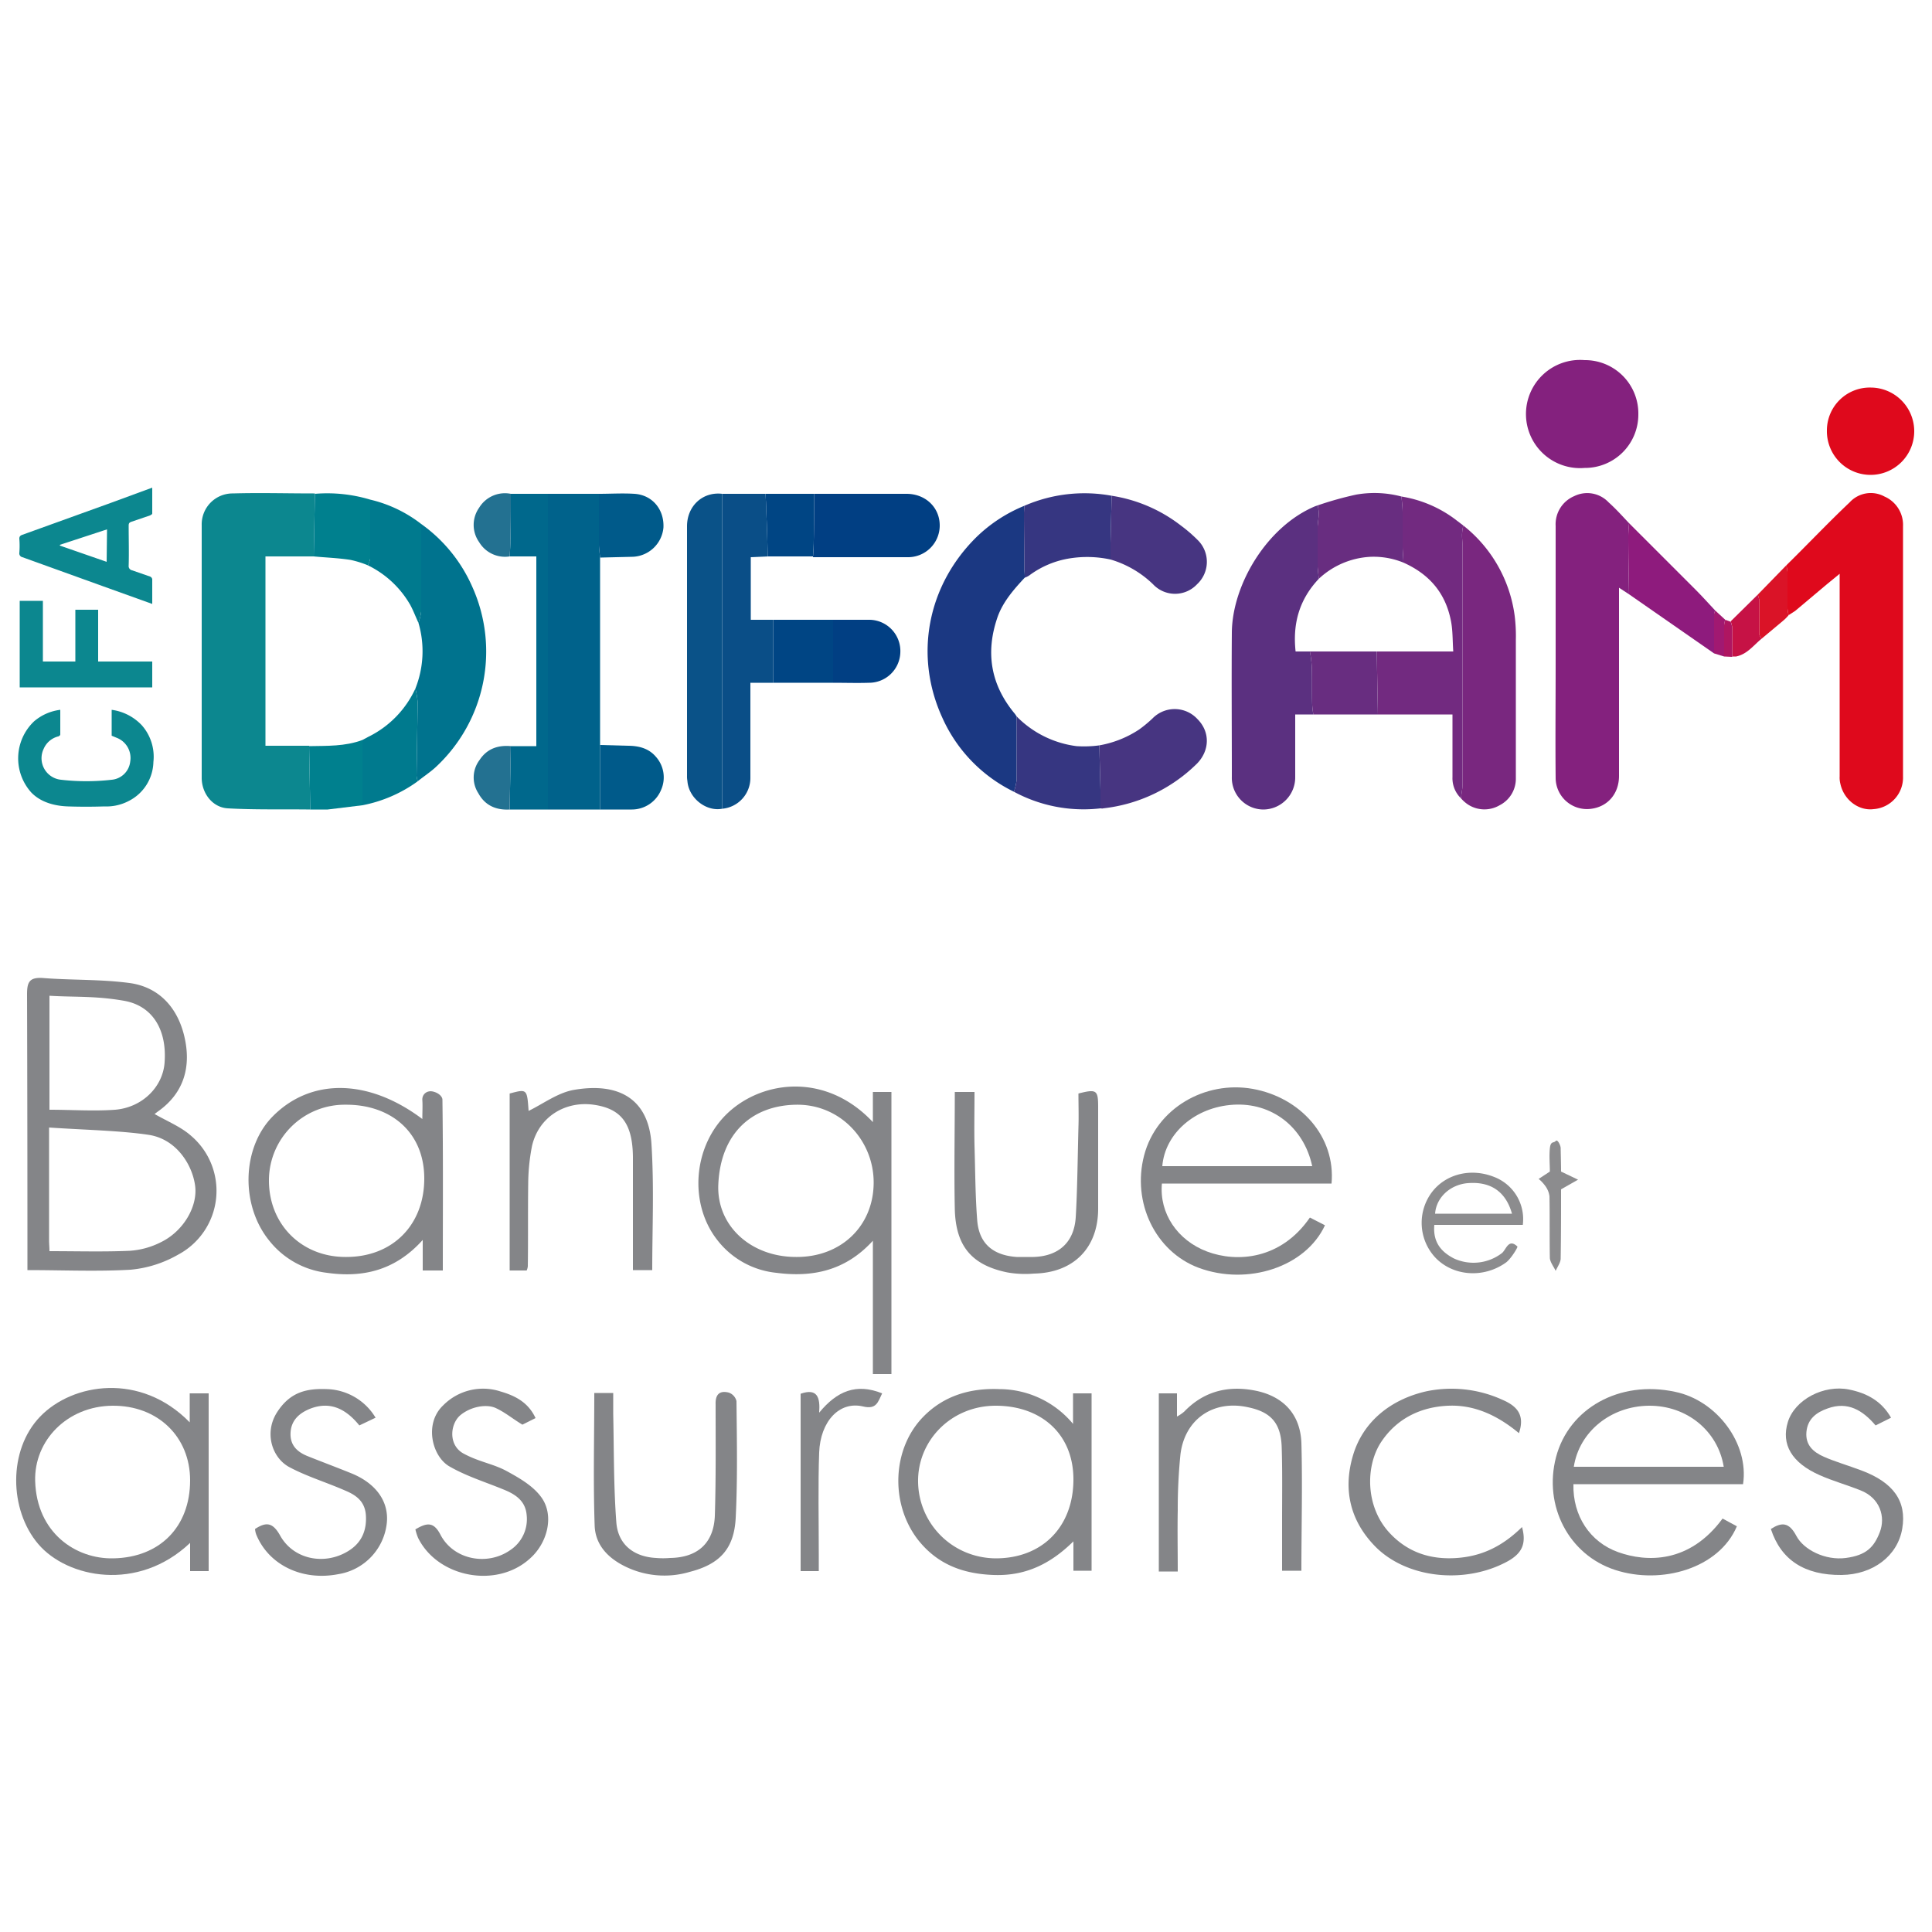 <svg xmlns="http://www.w3.org/2000/svg" width="500" height="500" viewBox="0 0 500 500"><defs><style>.c46a5a17-a3a4-4f06-9e0b-48810f7c93c5{fill:none;}.\32 20ba138-df27-4d02-9920-ab5cf6359cb8{fill:#848588;}.a7ecb6a0-2c99-40f5-9d6d-122ef4302bc4{fill:#8c8c8e;}.f95bdd81-83f9-4f90-bb7f-35c6a7809ac9{fill:#0c878f;}.\37 12051a1-b86a-4b27-b6ad-d7612b245ef5{fill:#df091c;}.\34 bd9c9af-d52e-4c16-a5d7-39898e3b6704{fill:#84217e;}.\31 f5826a7-e63b-4003-a9e9-abca344b7dff{fill:#5b3080;}.\34 b9a5e0b-7bb5-4d54-bde2-3a543b75aa34{fill:#1b3882;}.\31 a5668ec-3a8a-4dfd-a57c-da6cc3d3954c{fill:#00628b;}.b7468c78-4975-4c6f-b96c-38a87b549e57{fill:#79277f;}.c0ad293f-8199-4e95-80fa-971de6a347b6{fill:#00738e;}.ad74e3ce-e7d0-49d8-9b2d-9f4eba5cb156{fill:#722a80;}.af101f29-3aea-4fbb-a4f3-be1958117d96{fill:#0a4e87;}.\34 0522b03-44e5-4d5a-bebc-2ef30a76404b{fill:#0a5288;}.\39 e4853f3-5401-4799-9199-41402a4b6327{fill:#013f83;}.\39 4b32e91-03bb-4979-918e-5fd2db94811d{fill:#00688c;}.\35 09f9800-5fc9-4c16-a946-2c3d90dadf4b{fill:#473581;}.\30 0df71a9-8529-4cad-a2c0-0d7917654fe8{fill:#363681;}.\37 301fca0-beba-49fa-b9ab-452860eef91f{fill:#682d80;}.\35 5f19dca-ae5d-4eb3-bc56-0049160b15b0{fill:#8e1b7d;}.d60ec05f-43a7-4b17-b53d-e4030ad0926c{fill:#007a8e;}.\34 67472a0-2672-4e8e-88e3-f5351bde65ba{fill:#004584;}.\35 5592b24-a4cb-4e1b-b0a8-7ecf1d13fb45{fill:#005a8a;}.\37 4348f96-381f-440a-85f8-358fe076741e{fill:#00808e;}.\31 a834cd9-3a9a-4b61-8399-6b8956856647{fill:#237191;}.f949a376-3d9f-44c3-96d6-ef85d871ee44{fill:#da1327;}.f41e5439-319a-4e5d-841e-30faec8cf455{fill:#c61245;}.\38 99de383-3883-4a59-b7cb-358904fc8a1f{fill:#a11971;}.\39 bf8681d-57b3-4b5e-b264-9617c6a8e96d{fill:#af1661;}</style></defs><title>difcam</title><g id="246ad1b9-be13-447a-b8c1-cf207f32dec2" data-name="Calque 4"><rect class="c46a5a17-a3a4-4f06-9e0b-48810f7c93c5" width="500" height="500"/></g><g id="d71aced9-0288-4854-9967-cdbb850734ae" data-name="DIFCAM"><path class="220ba138-df27-4d02-9920-ab5cf6359cb8" d="M40,288.3c3.3,1.9,6.8,3.3,9.4,5.6a18.7,18.7,0,0,1-3.3,30.8,30.1,30.1,0,0,1-12.3,3.9c-8.7.5-17.5.1-26.7.1v-3.9q0-33.7-.1-67.5c0-3.1.6-4.4,4-4.2,7.5.6,15,.3,22.5,1.3s12.4,6.2,14.2,13.8.1,14.6-6.9,19.5ZM12.8,323.8c7.3,0,14.1.2,20.8-.1a20.8,20.8,0,0,0,8-2.2c5.8-2.8,9.6-9.2,8.9-14.6s-4.8-12.1-12-13.2-17-1.3-25.8-1.9v29.3C12.7,321.9,12.8,322.8,12.8,323.8Zm0-36.6c5.9,0,11.5.4,17,0,7.1-.6,12.4-6,12.8-12.3.6-8.4-3.1-14.6-10.5-15.9s-12.7-.9-19.3-1.3Z"/><path class="220ba138-df27-4d02-9920-ab5cf6359cb8" d="M225.9,290.4v-7.8h4.8v73h-4.8V321.1c-7.2,7.9-15.8,9.5-25,8.3a22.1,22.1,0,0,1-15.2-8.4c-7.6-9.6-6.3-24.7,2.8-33.1S213.9,277.6,225.9,290.4ZM206,325.3c11.5.1,19.9-7.8,20.1-18.9s-8.5-20.6-19.9-20.5-19.7,7.2-20.3,20.6C185.4,317.2,194.3,325.3,206,325.3Z"/><path class="220ba138-df27-4d02-9920-ab5cf6359cb8" d="M114.6,328.8h-5.2v-7.9c-7.2,8-15.6,9.8-24.8,8.5a22.3,22.3,0,0,1-14.9-8.3c-7.5-9.2-7.1-24,.8-32.1,9.8-10,24.7-10,38.8.6,0-1.9.1-3.4,0-4.9s1.2-2.6,2.8-2.2,2.4,1.4,2.4,2.1C114.7,299.2,114.6,313.8,114.6,328.8Zm-25.2-3.5c12.1.1,20.4-8.2,20.4-20.3s-8.8-19.2-20.4-19.1a19.6,19.6,0,0,0-19.8,19.4C69.5,316.8,78,325.3,89.4,325.3Z"/><path class="220ba138-df27-4d02-9920-ab5cf6359cb8" d="M277.7,368.5v-7.9h4.8v45.9h-4.7v-7.6c-6.2,6.1-12.7,9-20.7,8.7s-14.6-2.8-19.6-9.2c-7.2-9.4-6.6-23.6,1.5-31.8,5.3-5.4,12.1-7.4,19.6-7.1A24.9,24.9,0,0,1,277.7,368.5Zm-20,34.8c12,0,20-8.1,20.1-20.2s-8.5-19.3-20.1-19.3-20.3,9.1-20.1,19.8S246.4,403.2,257.7,403.3Z"/><path class="220ba138-df27-4d02-9920-ab5cf6359cb8" d="M49.1,368.1v-7.5H54v46H49.2v-7.3c-13.5,12.8-31.8,9.1-39.3.3s-7.9-24.3.5-33S36.4,355.1,49.1,368.1Zm.1,15c0-11.3-8.4-19.4-20.1-19.3s-20.3,9-20,19.5c.4,13.4,10.5,20.2,20.2,20C41.3,403.1,49.2,395.2,49.2,383.1Z"/><path class="220ba138-df27-4d02-9920-ab5cf6359cb8" d="M407.2,384.1c-.2,8.2,4.3,15,11.6,17.6s18.4,3,27-8.7l3.7,2c-4.6,10.9-19.5,15.2-31.5,11.3s-18.6-16.6-15.3-29.2,16.4-20,30.8-16.9c10.8,2.2,19.2,13.4,17.6,23.9Zm38.9-4.5c-1.5-9.3-9.6-15.9-19.4-15.8s-18,6.7-19.4,15.8Z"/><path class="220ba138-df27-4d02-9920-ab5cf6359cb8" d="M344.6,306.3H300.7c-.7,7.7,4,14.7,11.7,17.6s19.1,2.1,26.6-8.8l3.9,2c-5,10.8-20,15.7-32.7,11-11.2-4.2-17.3-16.9-14.1-29.1s15.8-19.4,28.1-17.2S345.7,294.1,344.6,306.3Zm-5-4.5c-2.2-10.2-10.5-16.5-20.4-15.9s-17.7,7.4-18.4,15.9Z"/><path class="220ba138-df27-4d02-9920-ab5cf6359cb8" d="M304.8,406.7h-4.9V360.6h4.7v6a9.8,9.8,0,0,0,1.9-1.3c5.1-5.3,11.4-6.8,18.4-5.4s11.6,5.9,11.9,13.5c.3,11,0,21.9,0,33.1h-5v-13c0-6.4.1-12.7-.1-19s-2.9-9.1-8.7-10.3c-9-2-16.4,3.1-17.5,12.2a140.8,140.8,0,0,0-.7,14.5C304.7,396,304.8,401.1,304.8,406.7Z"/><path class="220ba138-df27-4d02-9920-ab5cf6359cb8" d="M136.3,328.8h-4.4V283c4.5-1.2,4.5-1.2,4.9,4.5,3.7-1.8,7.4-4.6,11.5-5.4,12.3-2.2,19.6,2.7,20.3,14s.2,21.6.2,32.6h-5V299.4c-.1-8.6-3-12.5-10.2-13.5s-14.1,3-15.9,10.6a52.3,52.3,0,0,0-1,9.7c-.1,7.2,0,14.4-.1,21.5A3.6,3.6,0,0,1,136.3,328.8Z"/><path class="220ba138-df27-4d02-9920-ab5cf6359cb8" d="M153.8,360.5h4.9v5.4c.2,9.4.1,18.7.8,28,.4,5.8,4.5,9,10.3,9.3a21.6,21.6,0,0,0,3.6,0c7.1-.1,11.3-3.8,11.6-10.9.3-9.6.2-19.2.2-28.8-.1-2.6,1-3.7,3.4-3.1a3.1,3.1,0,0,1,2,2.2c.1,10.1.3,20.2-.2,30.2-.4,8-4.1,12-11.9,14a23,23,0,0,1-16.7-1.4c-4.5-2.2-7.7-5.6-7.9-10.5C153.5,383.5,153.8,372.1,153.8,360.5Z"/><path class="220ba138-df27-4d02-9920-ab5cf6359cb8" d="M247.1,282.6h5.1c0,4.8-.1,9.4,0,13.9.2,6.5.2,12.9.7,19.3s4.5,9.1,10.2,9.5h4.4c6.5-.2,10.5-3.8,10.9-10.3s.5-15.5.7-23.3c.1-2.9,0-5.8,0-8.7,4.7-1.2,5.1-.9,5.1,3.5v26.3c0,10.2-6.4,16.6-16.6,16.8a26.6,26.6,0,0,1-6.9-.3c-9.3-1.9-13.4-6.9-13.6-16.5S247.1,292.9,247.1,282.6Z"/><path class="220ba138-df27-4d02-9920-ab5cf6359cb8" d="M393.9,395.2c1.2,4.4-.1,6.8-3.6,8.8-11.2,6.2-26.7,4.5-34.8-4.2-6.3-6.7-7.9-14.7-5.3-23.3s9.7-14.3,18.8-16.4a31.8,31.8,0,0,1,19.9,2.2c3.7,1.6,5.8,3.9,4.2,8.6-5.3-4.4-11.3-7.4-18.3-7.1s-13.2,3.2-17.3,9.3-4.3,16.8,2.2,23.7c4.7,5,10.6,6.9,17.4,6.4S389.1,399.9,393.9,395.2Z"/><path class="220ba138-df27-4d02-9920-ab5cf6359cb8" d="M107.5,395.8c2.9-1.7,4.7-2.1,6.5,1.4,3.4,6.5,12.1,8.1,18,4a9.6,9.6,0,0,0,4.3-9.1c-.3-3.6-2.8-5.3-5.7-6.5-4.8-2-9.8-3.5-14.3-6.1s-6.6-11.1-1.6-15.8a14.5,14.5,0,0,1,14.8-3.6c3.8,1.1,7.2,2.8,9.1,6.9l-3.4,1.7c-2.5-1.5-4.5-3.2-6.9-4.3s-6.4-.4-9.1,1.8-3.3,7.8.8,10,7.6,2.6,11.1,4.5,6.9,3.9,9,6.8c3.4,4.7,1.6,11.8-2.9,15.8-8.6,7.9-23.9,5-29-5.3A14.2,14.2,0,0,1,107.5,395.8Z"/><path class="220ba138-df27-4d02-9920-ab5cf6359cb8" d="M97.2,366.9l-4.2,2c-3.4-4.2-7.5-6.4-12.8-4.3-2.7,1.1-4.8,2.9-5,6.1s1.6,5,4.3,6.1,7.5,2.9,11.2,4.4c6.6,2.6,10,7.4,9.4,13a15,15,0,0,1-12.6,13.2c-9.3,1.8-18-2.4-21.2-10.3a5.8,5.8,0,0,1-.3-1.4c2.9-1.9,4.6-1.7,6.5,1.7,3.5,6.3,11.7,7.8,17.8,3.9,3.3-2.1,4.6-5.2,4.4-9s-2.6-5.4-5.5-6.6c-4.8-2.1-9.8-3.6-14.3-6s-6.6-8.9-3.2-14.2,7.7-6.2,12.9-6A15.2,15.2,0,0,1,97.2,366.9Z"/><path class="220ba138-df27-4d02-9920-ab5cf6359cb8" d="M489.4,366.9l-4,2c-3.3-3.9-7.2-6.3-12.4-4.4-2.9,1-5.2,2.7-5.5,6.1s1.8,5.2,4.5,6.4,6.4,2.3,9.6,3.5c8.4,3.1,11.9,8,10.7,15.1s-7.6,11.9-15.7,12c-9.6.1-15.7-3.9-18.3-11.9,2.8-1.8,4.7-1.8,6.6,1.8s7.5,6.4,12.8,5.7,7.3-2.8,8.8-6.7.1-8.8-5-10.8c-3.5-1.4-7.1-2.4-10.5-3.9-7.3-3.2-10.1-8-8.3-13.8s9.3-9.7,15.8-8.4C483,360.5,486.9,362.5,489.4,366.9Z"/><path class="220ba138-df27-4d02-9920-ab5cf6359cb8" d="M207.2,360.7c4.3-1.5,5.1.9,4.8,4.9,4.6-5.6,9.6-7.7,16.3-5-1.1,2.3-1.5,4.2-4.9,3.4-6.2-1.5-11.1,3.9-11.4,11.9s-.1,17.8-.1,26.7v4h-4.7Z"/><path class="a7ecb6a0-2c99-40f5-9d6d-122ef4302bc4" d="M394.1,317H371.2c-.4,4.5,1.8,7,5.1,8.7a12.1,12.1,0,0,0,12.4-1.4c1.1-.9,1.7-3.9,4-1.7.2.1-1.6,3.1-2.9,4.1-5.8,4.2-13.7,3.6-18.3-1.2a13.2,13.2,0,0,1-.9-17c3.6-4.7,10.1-6.3,16.1-3.9A11.7,11.7,0,0,1,394.1,317Zm-2.8-2.9c-1.6-5.7-5.5-8.4-11.5-7.9-4.5.4-8.1,3.7-8.4,7.9Z"/><path class="a7ecb6a0-2c99-40f5-9d6d-122ef4302bc4" d="M401.1,303.2c0-1.9-.2-4,0-6s1-1.3,1.5-1.9,1.3,1.2,1.3,1.8.1,4.3.1,6.1l4.4,2.1-4.4,2.5c0,5.5,0,11.7-.1,17.9,0,1-.8,2.1-1.3,3.2-.5-1.1-1.4-2.2-1.5-3.3-.1-5.3,0-10.7-.1-16a5.7,5.7,0,0,0-1.1-2.7,9.6,9.6,0,0,0-1.7-1.8Z"/><path class="f95bdd81-83f9-4f90-bb7f-35c6a7809ac9" d="M80.3,209.5c-7.1-.1-14.2.1-21.3-.3-4-.2-6.8-3.9-6.8-7.9V135.9a8,8,0,0,1,8.1-8.2c6.9-.2,13.8,0,20.8,0h.4L81.2,144H68.7v49H80Z"/><path class="712051a1-b86a-4b27-b6ad-d7612b245ef5" d="M462.3,146.3c5.5-5.4,10.8-11,16.4-16.3a7.4,7.4,0,0,1,9-1.5,8,8,0,0,1,4.8,7.7v64.7a8.2,8.2,0,0,1-7.6,8.5c-3.9.5-7.7-2.4-8.6-6.5a6.5,6.5,0,0,1-.2-2V148.5l-3.3,2.7-8.2,6.9-1.7,1.1a10.1,10.1,0,0,1-.3-1.7V148A12.2,12.2,0,0,0,462.3,146.3Z"/><path class="4bd9c9af-d52e-4c16-a5d7-39898e3b6704" d="M421.6,153.8l-2.6-1.7v48.7c0,4.5-2.8,7.9-7.1,8.5a8.1,8.1,0,0,1-9.3-7.9c-.1-9.8,0-19.6,0-29.4V136.1a7.9,7.9,0,0,1,4.8-7.7,7.6,7.6,0,0,1,8.9,1.6c1.9,1.7,3.6,3.6,5.3,5.4-.1,1.1-.2,2.3-.2,3.4C421.4,143.8,421.5,148.8,421.6,153.8Z"/><path class="1f5826a7-e63b-4003-a9e9-abca344b7dff" d="M339.9,184.9h-4.7v16.2a8.3,8.3,0,0,1-8.2,8.4,8.2,8.2,0,0,1-8.2-8.5c0-12.4-.1-24.9,0-37.3s9.1-27.5,21.6-32.7l.6-.2a11.3,11.3,0,0,1,.3,1.8c0,1.2-.2,2.4-.3,3.6v10.6l.3,3c-5,5.3-6.8,11.5-6,18.8H339a29.8,29.8,0,0,1,.5,4.3c.1,3.2,0,6.4.1,9.6A19.7,19.7,0,0,0,339.9,184.9Z"/><path class="f95bdd81-83f9-4f90-bb7f-35c6a7809ac9" d="M39.4,156.3l-12.8-4.6L5.8,144.2a1,1,0,0,1-.8-1.1,22.9,22.9,0,0,0,0-3.7c0-.5.2-.8.8-1l23-8.3,10.6-3.9v6.7c0,.2-.4.4-.6.5L34.1,135c-.6.2-.8.4-.8,1,0,3.5.1,7,0,10.4a1.1,1.1,0,0,0,.9,1.2l4.6,1.6a.9.9,0,0,1,.6.7ZM27.7,137l-12.2,4v.2l12.1,4.2Z"/><path class="f95bdd81-83f9-4f90-bb7f-35c6a7809ac9" d="M28.9,190.4v-6.7a13.1,13.1,0,0,1,7.8,4,12.3,12.3,0,0,1,3,9.5,11.6,11.6,0,0,1-6.4,10.1,12.4,12.4,0,0,1-6.3,1.4c-3.2.1-6.3.1-9.4,0s-6.9-.9-9.5-3.6a13.2,13.2,0,0,1,.7-18.4,12.8,12.8,0,0,1,6.8-3v6.4c0,.2-.4.5-.6.5a5.6,5.6,0,0,0-3.7,3.2,5.6,5.6,0,0,0,4.5,8,57.4,57.4,0,0,0,13.1,0,5.3,5.3,0,0,0,4.8-4.7,5.6,5.6,0,0,0-3.6-6.2Z"/><path class="4b9a5e0b-7bb5-4d54-bde2-3a543b75aa34" d="M265.2,149.5c-2.8,3-5.6,6.2-7,10.1q-4.9,14,4.5,25.2l.4.6v16.5a16.3,16.3,0,0,1-.7,3,39,39,0,0,1-18.5-19.1c-7.4-16.1-3.9-34.2,8.7-46.7a38.7,38.7,0,0,1,12.5-8.2c0,.6-.1,1.2-.1,1.9,0,4.9.1,9.9.1,14.8A12.8,12.8,0,0,1,265.2,149.5Z"/><path class="f95bdd81-83f9-4f90-bb7f-35c6a7809ac9" d="M5.1,177.9V155.5h6v15.7h8.4V157.8h5.9v13.4h14v6.7Z"/><path class="1a5668ec-3a8a-4dfd-a57c-da6cc3d3954c" d="M141.8,127.8H155v13.1c0,1.1.2,2.2.3,3.4v65.2H141.8Z"/><path class="b7468c78-4975-4c6f-b96c-38a87b549e57" d="M378.7,136A35.7,35.7,0,0,1,392,159.4a42.2,42.2,0,0,1,.3,6.2v35.8a7.7,7.7,0,0,1-4.2,7,7.8,7.8,0,0,1-8.2-.2,9,9,0,0,1-1.8-1.6c.1-1.2.4-2.4.4-3.6V141.2c0-1.1-.2-2.2-.1-3.3A12.5,12.5,0,0,1,378.7,136Z"/><path class="c0ad293f-8199-4e95-80fa-971de6a347b6" d="M109,135.6a39.4,39.4,0,0,1,13.2,16.2,40.8,40.8,0,0,1-9.4,46.7c-1.4,1.3-3.1,2.4-4.7,3.7a8.9,8.9,0,0,1-.3-1.4l.3-19a22.5,22.5,0,0,0-.6-3.6,26.1,26.1,0,0,0,.8-17,15.3,15.3,0,0,0,.7-2.9Z"/><path class="ad74e3ce-e7d0-49d8-9b2d-9f4eba5cb156" d="M378.7,136a12.5,12.5,0,0,0-.3,1.9c-.1,1.1.1,2.2.1,3.3V203c0,1.2-.3,2.4-.4,3.6a7.2,7.2,0,0,1-2.2-5.5V184.9H356.6l-.3-16.3h19.8c-.2-3-.1-5.8-.7-8.4-1.5-7-5.7-11.7-12.2-14.6,0-1.4-.2-2.7-.2-4.1v-8.9c0-1.4-.2-2.8-.3-4.1a31.6,31.6,0,0,1,13.5,5.6Z"/><path class="af101f29-3aea-4fbb-a4f3-be1958117d96" d="M198.7,144l-4.4.2v16.2h5.8v16.3h-5.9v24.6a8,8,0,0,1-7.3,8V127.8h11.2c.1,1.4.2,2.9.2,4.3C198.5,136.1,198.6,140,198.7,144Z"/><path class="40522b03-44e5-4d5a-bebc-2ef30a76404b" d="M186.9,127.8v81.5c-4.2.8-8.7-2.8-9-7.2a6.2,6.2,0,0,1-.1-1.3V136.2C177.8,130.9,181.9,127.2,186.9,127.8Z"/><path class="4bd9c9af-d52e-4c16-a5d7-39898e3b6704" d="M424,107.2a13.8,13.8,0,0,1-13.9,13.9,14,14,0,1,1,0-27.9A13.8,13.8,0,0,1,424,107.2Z"/><path class="9e4853f3-5401-4799-9199-41402a4b6327" d="M210.7,127.8h23.9c4.9,0,8.6,3.5,8.6,8.2a8.2,8.2,0,0,1-8.4,8.2H210.4c.1-1.5.2-2.9.2-4.4C210.7,135.7,210.7,131.7,210.7,127.8Z"/><path class="94b32e91-03bb-4979-918e-5fd2db94811d" d="M141.8,127.8v81.7h-9.9l.3-16.4h6.6V144h-6.9c.1-1.5.2-3.1.2-4.6.1-3.9.1-7.8.1-11.6Z"/><path class="509f9800-5fc9-4c16-a946-2c3d90dadf4b" d="M284.5,192.9a27.2,27.2,0,0,0,10.3-4.1,33.7,33.7,0,0,0,3.5-2.9,8,8,0,0,1,11.6.2c3.3,3.3,3.2,8.1-.1,11.5a40.9,40.9,0,0,1-24.3,11.6c-.2.1-.5,0-.7,0v-4.9Z"/><path class="509f9800-5fc9-4c16-a946-2c3d90dadf4b" d="M287.7,128.3a38.9,38.9,0,0,1,17.9,7.7,38.1,38.1,0,0,1,4.3,3.7,7.9,7.9,0,0,1-.1,11.5,7.8,7.8,0,0,1-11.4,0,26.6,26.6,0,0,0-11-6.4v-4.3Z"/><path class="712051a1-b86a-4b27-b6ad-d7612b245ef5" d="M472.8,111.5a11.1,11.1,0,0,1,11.4-11.2,11.3,11.3,0,1,1-11.4,11.2Z"/><path class="00df71a9-8529-4cad-a2c0-0d7917654fe8" d="M287.7,128.3l-.3,12.2v4.3a28.5,28.5,0,0,0-10.5-.3,23.8,23.8,0,0,0-10.5,4.4,4.5,4.5,0,0,1-1.2.6,12.8,12.8,0,0,0-.1-1.9c0-4.9-.1-9.9-.1-14.8,0-.7.1-1.3.1-1.9A38.9,38.9,0,0,1,287.7,128.3Z"/><path class="00df71a9-8529-4cad-a2c0-0d7917654fe8" d="M284.5,192.9l.3,11.4v4.9a37.9,37.9,0,0,1-22.4-4.3,16.3,16.3,0,0,0,.7-3V185.4a26.4,26.4,0,0,0,15.5,7.7A29.4,29.4,0,0,0,284.5,192.9Z"/><path class="7301fca0-beba-49fa-b9ab-452860eef91f" d="M362.7,128.5c.1,1.3.3,2.7.3,4.1v8.9c0,1.4.2,2.7.2,4.1a20.4,20.4,0,0,0-8.5-1.5,21.1,21.1,0,0,0-13.4,5.7l-.3-3V136.2c.1-1.2.3-2.4.3-3.6a11.3,11.3,0,0,0-.3-1.8,87.3,87.3,0,0,1,10-2.8A27.3,27.3,0,0,1,362.7,128.5Z"/><path class="55f19dca-ae5d-4eb3-bc56-0049160b15b0" d="M421.6,153.8c-.1-5-.2-10-.2-15,0-1.1.1-2.3.2-3.4l17.2,17.2c1.8,1.8,3.4,3.6,5.1,5.4a3.2,3.2,0,0,0-.3.9v10.2Z"/><path class="7301fca0-beba-49fa-b9ab-452860eef91f" d="M356.3,168.6l.3,16.3H339.9a19.7,19.7,0,0,1-.3-2.4c-.1-3.2,0-6.4-.1-9.6a29.8,29.8,0,0,0-.5-4.3Z"/><path class="d60ec05f-43a7-4b17-b53d-e4030ad0926c" d="M107.5,178.2a22.5,22.5,0,0,1,.6,3.6l-.3,19a8.9,8.9,0,0,0,.3,1.4,35.9,35.9,0,0,1-14.3,6.2V191.5l1.5-.8A26,26,0,0,0,107.5,178.2Z"/><path class="d60ec05f-43a7-4b17-b53d-e4030ad0926c" d="M109,135.6v22.7a15.3,15.3,0,0,1-.7,2.9c-.7-1.5-1.3-3.1-2.1-4.6a25.5,25.5,0,0,0-11-10.3,5.8,5.8,0,0,0,.6-1.7V129.3A34.3,34.3,0,0,1,109,135.6Z"/><path class="9e4853f3-5401-4799-9199-41402a4b6327" d="M215.6,160.4h9.5A8.1,8.1,0,0,1,233,169a8.1,8.1,0,0,1-8.1,7.7c-3.1.1-6.2,0-9.3,0Z"/><path class="467472a0-2672-4e8e-88e3-f5351bde65ba" d="M215.6,160.4v16.3H200.1V160.4Z"/><path class="55592b24-a4cb-4e1b-b0a8-7ecf1d13fb45" d="M155.3,144.3c-.1-1.2-.3-2.3-.3-3.4V127.8c3.1,0,6.1-.2,9.2,0,4.6.3,7.7,4,7.5,8.7a8.3,8.3,0,0,1-8.2,7.6Z"/><path class="55592b24-a4cb-4e1b-b0a8-7ecf1d13fb45" d="M155.3,209.5V192.8l7.1.2c2.8,0,5.4.6,7.3,2.8a8,8,0,0,1,1.4,8.6,8.2,8.2,0,0,1-7.6,5.1Z"/><path class="74348f96-381f-440a-85f8-358fe076741e" d="M95.8,129.3v15.3a5.8,5.8,0,0,1-.6,1.7,25.9,25.9,0,0,0-4.5-1.4c-3.2-.5-6.4-.6-9.5-.9l.3-16.2A38.6,38.6,0,0,1,95.8,129.3Z"/><path class="74348f96-381f-440a-85f8-358fe076741e" d="M93.8,191.5v16.9l-9,1.1H80.3L80,193.1C84.6,193,89.3,193.2,93.8,191.5Z"/><path class="467472a0-2672-4e8e-88e3-f5351bde65ba" d="M210.7,127.8c0,3.9,0,7.9-.1,11.8,0,1.5-.1,2.9-.2,4.4H198.7c-.1-4-.2-7.9-.4-11.9,0-1.4-.1-2.9-.2-4.3Z"/><path class="1a834cd9-3a9a-4b61-8399-6b8956856647" d="M132.2,127.8c0,3.8,0,7.7-.1,11.6,0,1.5-.1,3.1-.2,4.6a7.8,7.8,0,0,1-7.9-3.7,7.7,7.7,0,0,1,0-8.9A7.8,7.8,0,0,1,132.2,127.8Z"/><path class="1a834cd9-3a9a-4b61-8399-6b8956856647" d="M132.2,193.1l-.3,16.4c-3.6.2-6.4-1.1-8.1-4.2a7.5,7.5,0,0,1,.3-8.6C126,193.8,128.8,192.8,132.2,193.1Z"/><path class="f949a376-3d9f-44c3-96d6-ef85d871ee44" d="M462.3,146.3a12.2,12.2,0,0,1,.3,1.7v9.5a10.1,10.1,0,0,0,.3,1.7,10.6,10.6,0,0,1-1.5,1.5l-5.5,4.6c-.2-.4-.6-.8-.6-1.2v-8.8a7.4,7.4,0,0,0-.4-1.4Z"/><path class="f41e5439-319a-4e5d-841e-30faec8cf455" d="M454.9,153.9a7.4,7.4,0,0,1,.4,1.4v8.8c0,.4.4.8.6,1.2-2.1,1.7-3.7,4-6.6,4.6h-1v-7.6a8.3,8.3,0,0,0-.4-1.5Z"/><path class="899de383-3883-4a59-b7cb-358904fc8a1f" d="M443.6,169.1V158.9a3.2,3.2,0,0,1,.3-.9l2.6,2.4a5.8,5.8,0,0,0-.3,1.4v8.1Z"/><path class="9bf8681d-57b3-4b5e-b264-9617c6a8e96d" d="M446.2,169.9v-8.1a5.8,5.8,0,0,1,.3-1.4l1.4.5a8.3,8.3,0,0,1,.4,1.5V170Z"/></g></svg>